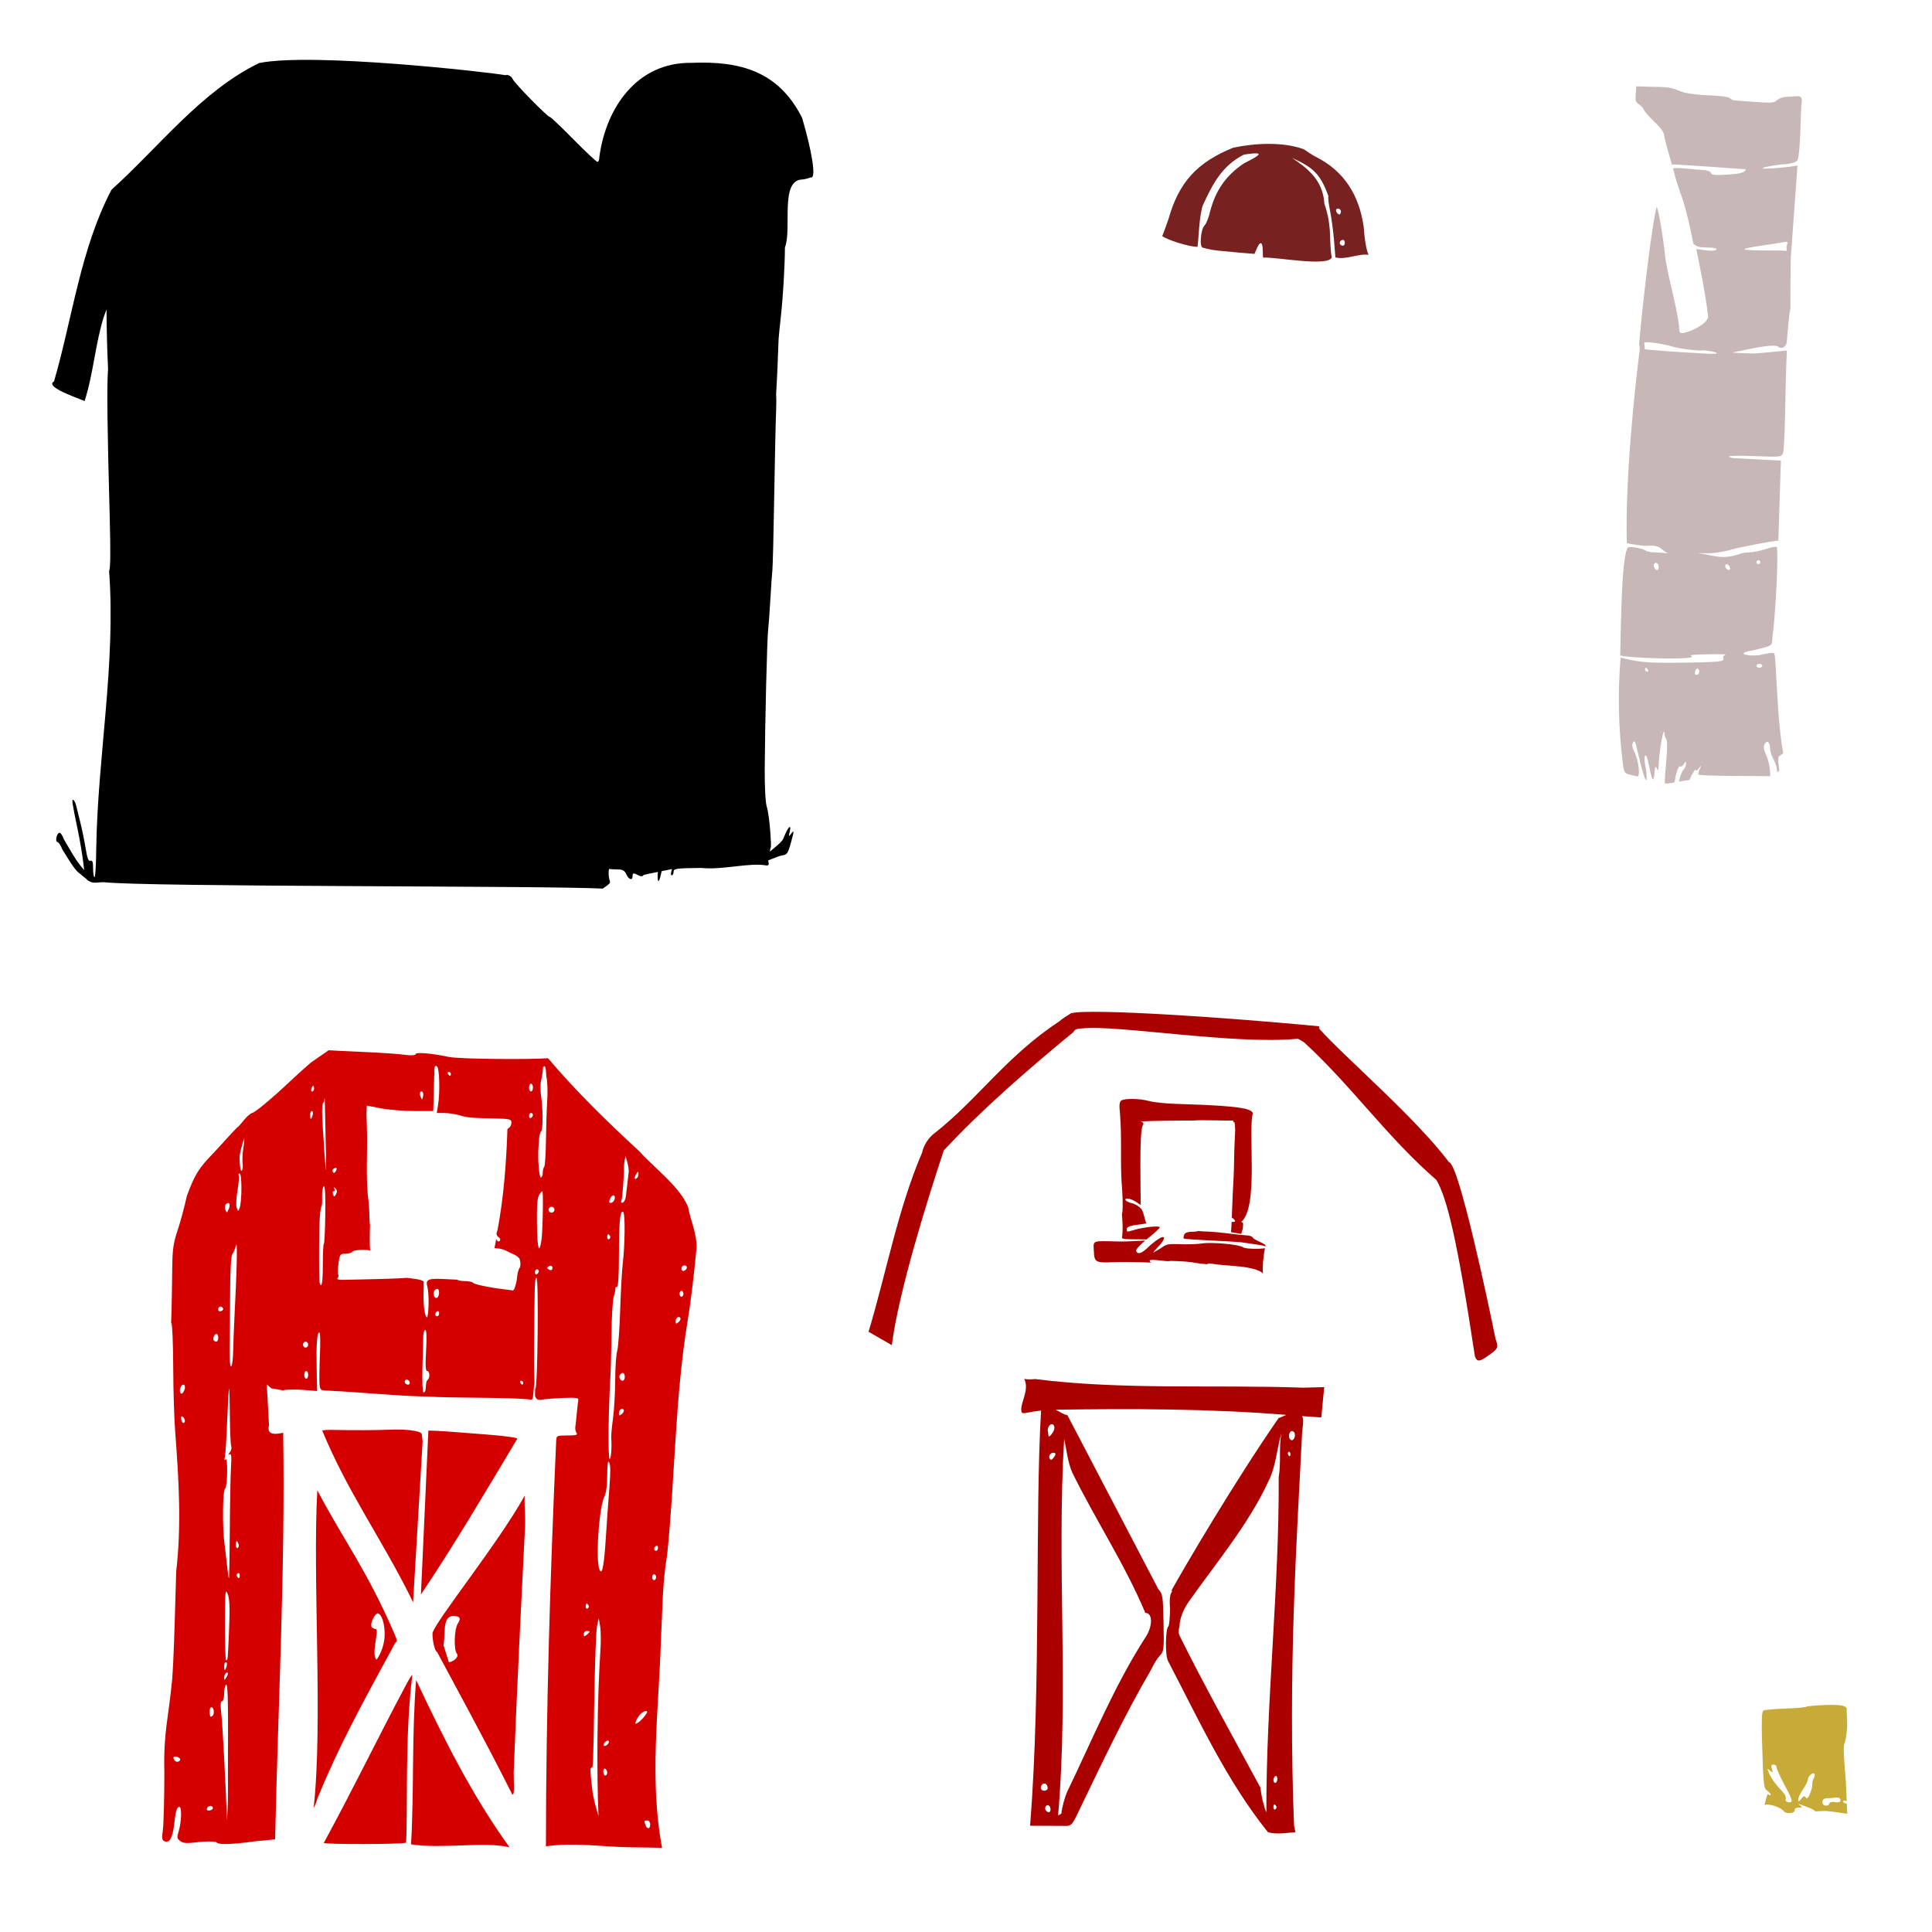 <?xml version="1.0" encoding="UTF-8" standalone="no"?>
<!-- Created with Inkscape (http://www.inkscape.org/) -->

<svg
   xmlns:dc="http://purl.org/dc/elements/1.1/"
   xmlns:cc="http://creativecommons.org/ns#"
   xmlns:rdf="http://www.w3.org/1999/02/22-rdf-syntax-ns#"
   xmlns:svg="http://www.w3.org/2000/svg"
   xmlns="http://www.w3.org/2000/svg"
   xmlns:sodipodi="http://sodipodi.sourceforge.net/DTD/sodipodi-0.dtd"
   xmlns:inkscape="http://www.inkscape.org/namespaces/inkscape"
   width="1080"
   height="1080"
   id="svg2"
   sodipodi:version="0.32"
   inkscape:version="0.47 r22583"
   sodipodi:docname="OldBarnSilo.svg"
   inkscape:output_extension="org.inkscape.output.svg.inkscape"
   version="1.1">
  <defs
     id="defs4">
    <inkscape:perspective
       sodipodi:type="inkscape:persp3d"
       inkscape:vp_x="0 : 526.18109 : 1"
       inkscape:vp_y="0 : 1000 : 0"
       inkscape:vp_z="744.09448 : 526.18109 : 1"
       inkscape:persp3d-origin="372.04724 : 350.78739 : 1"
       id="perspective10" />
    <inkscape:perspective
       id="perspective2390"
       inkscape:persp3d-origin="372.04724 : 350.78739 : 1"
       inkscape:vp_z="744.09448 : 526.18109 : 1"
       inkscape:vp_y="0 : 1000 : 0"
       inkscape:vp_x="0 : 526.18109 : 1"
       sodipodi:type="inkscape:persp3d" />
    <inkscape:perspective
       id="perspective2403"
       inkscape:persp3d-origin="372.04724 : 350.78739 : 1"
       inkscape:vp_z="744.09448 : 526.18109 : 1"
       inkscape:vp_y="0 : 1000 : 0"
       inkscape:vp_x="0 : 526.18109 : 1"
       sodipodi:type="inkscape:persp3d" />
    <inkscape:perspective
       id="perspective2416"
       inkscape:persp3d-origin="372.04724 : 350.78739 : 1"
       inkscape:vp_z="744.09448 : 526.18109 : 1"
       inkscape:vp_y="0 : 1000 : 0"
       inkscape:vp_x="0 : 526.18109 : 1"
       sodipodi:type="inkscape:persp3d" />
    <inkscape:perspective
       id="perspective2429"
       inkscape:persp3d-origin="372.04724 : 350.78739 : 1"
       inkscape:vp_z="744.09448 : 526.18109 : 1"
       inkscape:vp_y="0 : 1000 : 0"
       inkscape:vp_x="0 : 526.18109 : 1"
       sodipodi:type="inkscape:persp3d" />
    <inkscape:perspective
       id="perspective2563"
       inkscape:persp3d-origin="372.04724 : 350.78739 : 1"
       inkscape:vp_z="744.09448 : 526.18109 : 1"
       inkscape:vp_y="0 : 1000 : 0"
       inkscape:vp_x="0 : 526.18109 : 1"
       sodipodi:type="inkscape:persp3d" />
    <inkscape:perspective
       id="perspective2599"
       inkscape:persp3d-origin="372.04724 : 350.78739 : 1"
       inkscape:vp_z="744.09448 : 526.18109 : 1"
       inkscape:vp_y="0 : 1000 : 0"
       inkscape:vp_x="0 : 526.18109 : 1"
       sodipodi:type="inkscape:persp3d" />
  </defs>
  <sodipodi:namedview
     id="base"
     pagecolor="#ffffff"
     bordercolor="#666666"
     borderopacity="1.0"
     gridtolerance="10000"
     guidetolerance="10"
     objecttolerance="10"
     inkscape:pageopacity="0.0"
     inkscape:pageshadow="2"
     inkscape:zoom="0.37344558"
     inkscape:cx="1416.6696"
     inkscape:cy="556.33177"
     inkscape:document-units="px"
     inkscape:current-layer="layer1"
     showgrid="false"
     inkscape:window-width="1280"
     inkscape:window-height="1002"
     inkscape:window-x="1276"
     inkscape:window-y="92"
     inkscape:window-maximized="0" />
  <g
     inkscape:label="Layer 1"
     inkscape:groupmode="layer"
     id="layer1"
     transform="translate(0,27.638)">
    <path
       style="fill:#000000"
       d="M 144.96,7.574 C 112.652,23.122 88.804,54.591 62.322,78.44 44.943,111.53 40.464,150.347 30.194,185.576 c -6.239,3.396 18.538,10.976 17.068,11.077 4.951,-15.34 5.951,-31.879 10.751,-47.157 l 1.524,-4.151 c 0.075,11.099 0.331,22.198 0.872,33.284 -0.75,9.449 -0.414,33.693 0.925,82.827 0.525,19.252 0.41,29.146 -0.347,30.058 3.814,52.032 -6.352,103.455 -7.178,154.724 -0.072,9.08 -0.496,16.5 -0.946,16.5 -0.451,2.9e-4 -0.819,-2.19 -0.82,-4.876 0,-3.654 -0.376,-4.744 -1.482,-4.319 -1.09,0.418 -1.79,-1.383 -2.669,-6.863 -0.656,-4.086 -1.995,-10.618 -2.974,-14.524 -0.98,-3.906 -2.046,-8.224 -2.375,-9.585 -0.328,-1.362 -1.025,-2.737 -1.545,-3.058 -1.038,-0.642 -0.711,1.576 2.512,17.005 1.193,5.709 2.558,13.828 3.037,18.035 0.187,1.639 0.34,3.009 0.494,4.193 -0.106,-0.12 -0.185,-0.213 -0.294,-0.336 -4.629,-5.249 -7.421,-10.88 -11.088,-16.952 -0.673,-2.04 -1.726,-3.567 -2.428,-3.563 -0.047,0 -0.093,0.007 -0.137,0.021 -1.55,0.51 -2.374,5.16 -0.914,5.16 0.577,0 1.834,1.968 2.796,4.372 2.219,3.3 6.599,11.277 9.238,12.895 1.347,1.188 2.826,2.409 4.162,3.437 0.405,0.583 0.938,0.965 1.661,1.219 2.106,1.413 4.511,0.503 7.861,0.515 24.753,2.743 246.648,1.882 279.053,3.584 5.918,-4.13 3.735,-2.602 3.342,-7.168 -0.194,-2.253 0.014,-3.976 0.462,-3.826 0.449,0.15 2.461,0.273 4.467,0.273 2.832,0 3.932,0.613 4.898,2.733 1.371,3.008 3.479,3.671 3.479,1.093 0,-1.929 0.526,-2.02 3.279,-0.547 1.376,0.736 2.27,0.727 2.733,-0.021 0.176,-0.285 4.043,-1.054 8.134,-1.86 -0.122,1.387 -0.159,2.702 -0.063,3.783 0.246,2.776 1.044,1.216 2.207,-4.214 2.209,-0.435 4.315,-0.855 5.759,-1.188 -0.702,2.086 -0.759,3.5 -0.147,3.5 0.57,0 1.04,-0.893 1.04,-1.976 0,-1.795 1.363,-1.98 15.565,-2.144 11.917,1.306 26.834,-3.191 36.574,-1.345 1.776,-0.082 0.732,-1.74 0.809,-2.89 3.3,-1.309 6.587,-2.631 7.714,-2.764 2.759,-0.325 3.255,-1.063 5.024,-7.462 1.694,-6.127 1.732,-6.804 0.242,-4.919 -1.663,2.105 -1.702,2.078 -1.009,-0.904 0.434,-1.866 0.377,-2.674 0.01,-2.617 -0.611,0.095 -2.083,2.581 -3.584,6.548 -0.541,1.431 -3.942,4.346 -7.525,7.199 0.122,-0.659 0.236,-1.324 0.336,-1.965 7e-5,0 0.01,0 0.01,0 0.224,-0.035 0.301,-0.719 0.263,-2.291 0.04,-0.671 0.033,-1.265 -0.063,-1.692 0,0 0,-0.007 0,-0.01 -0.063,-1.267 -0.161,-2.808 -0.294,-4.813 -0.38,-5.709 -1.258,-12.095 -1.955,-14.199 -0.77,-2.324 -1.229,-10.683 -1.167,-21.303 0.153,-25.857 1.297,-72.556 1.902,-77.572 0.29,-2.404 0.852,-10.031 1.24,-16.942 0.389,-6.911 0.893,-14.281 1.125,-16.385 0.231,-2.103 0.697,-20.546 1.03,-40.977 0.333,-20.431 0.812,-42.185 1.072,-48.345 0.161,-3.809 0.14,-7.183 -0.01,-9.206 0.53,-8.48 1.099,-21.534 1.387,-30.667 0.043,-1.354 0.672,-7.134 1.293,-12.843 1.206,-11.085 2.214,-28.23 2.26,-38.508 4.032,-10.383 -2.984,-37.478 9.585,-37.961 1.039,-0.007 3.653,-0.659 4.813,-1.198 0.103,0.045 0.211,0.074 0.315,0.074 2.849,0 0.255,-15.019 -5.108,-33.305 C 435.3,12.261 413.898,6.309 386.368,7.501 356.343,7.131 338.72,32.238 335.017,60.301 c 0,1.41 -0.462,2.554 -1.03,2.554 -0.568,0 -6.597,-5.642 -13.389,-12.549 -6.793,-6.907 -12.755,-12.566 -13.253,-12.57 -1.291,-0.01 -19.911,-19.019 -20.736,-21.167 -0.679,-1.771 -3.374,-2.81 -3.873,-2.14 C 273.524,12.705 174.954,1.59 144.96,7.574 z"
       id="path3642"
       sodipodi:nodetypes="ccccccccccscssccscscccsssccccccssssssscsccsscccsssssscsscsssscssscscsscccscccsssscc" />
    <path
       style="fill:#782121"
       d="m 689.419,54.906 c -20.425,8.253 -30.479,19.477 -36.28,40.073 -1.489,4.206 -3.04,8.433 -3.447,9.396 2.835,2.033 14.598,5.944 19.727,5.97 0.081,-0.04 0.486,-4.701 0.893,-10.363 0.408,-5.662 1.396,-11.567 2.196,-13.116 5.275,-11.358 10.444,-21.759 22.775,-28.05 14.734,-2.335 6.789,1.336 -0.063,4.961 -9.954,6.715 -15.673,15.045 -18.697,26.558 -0.77,3.455 -2.195,7.082 -3.174,8.061 -2.209,2.209 -2.978,12.422 -0.935,12.422 6.563,1.966 13.071,1.904 19.947,2.733 l 8.881,0.725 1.461,-3.29 c 1.806,-4.081 3.174,-3.421 3.174,1.534 0,2.068 0.123,3.806 0.273,3.857 6.416,-0.566 37.231,5.484 38.35,-0.357 -0.372,-0.602 -0.805,-5.582 -0.956,-11.067 -0.203,-7.375 -1.033,-12.254 -3.205,-18.718 -0.806,-13.324 -9.457,-19.787 -18.104,-25.632 11.709,5.388 15.709,8.644 20.353,21.365 -0.281,0.731 0.138,4.448 0.925,8.261 0.787,3.813 1.779,11.232 2.207,16.49 l 0.778,9.564 c 6.289,1.416 12.737,-2.299 18.539,-1.482 -1.151,-2.404 -2.153,-7.74 -2.722,-15.586 -2.47,-17.576 -10.834,-31.292 -26.936,-39.285 -2.103,-0.999 -5.849,-3.779 -6.77,-4.23 -11.687,-4.162 -27.02,-3.339 -39.189,-0.794 z m 58.56,34.062 c 0.882,0 1.597,0.738 1.597,1.64 0,0.901 -0.43,1.64 -0.967,1.64 -0.537,0 -1.262,-0.738 -1.608,-1.64 -0.383,-0.998 0,-1.64 0.978,-1.64 z m 2.764,17.478 c 0.566,0 1.019,0.738 1.019,1.64 0,1.69 -1.281,2.176 -2.512,0.946 -0.873,-0.873 0.115,-2.585 1.492,-2.585 z"
       id="path3721"
       sodipodi:nodetypes="ccccsccccsccccsccscccsccccccccsssccssc" />
    <path
       style="fill:#c8b7b7"
       d="m 914.67,20.639 -0.326,5.024 c -0.296,4.544 0.369,3.478 3.871,6.781 2.342,5.34 10.312,10.125 11.831,14.617 1.118,5.917 2.944,11.574 4.582,17.352 0.314,-0.035 0.655,-0.064 1.051,-0.074 0.294,-0.007 0.605,-0.006 0.946,0 0.389,0.007 0.809,0.029 1.261,0.052 4.948,0.255 36.88,2.469 37.908,2.585 0.27,0.031 0.024,0.513 -0.547,1.072 -0.571,0.559 -1.941,1.357 -7.725,1.776 -8.463,0.613 -10.61,0.476 -11.014,-0.736 -0.278,-0.835 -2.165,-1.585 -4.235,-1.682 -2.053,-0.096 -6.807,-0.481 -10.562,-0.862 -3.595,-0.364 -5.706,-0.358 -6.484,0.042 1.106,4.032 2.037,7.593 2.239,8.092 1.064,3.305 2.352,6.996 2.848,8.198 2.743,8.418 4.716,17.767 6.274,25.644 2.003,2.247 4.938,2.141 7.725,2.218 3.702,-1e-5 5.578,0.403 5.139,1.114 -0.418,0.677 -2.772,0.852 -5.949,0.431 l -5.255,-0.704 c 2.561,12.588 5.102,25.003 6.621,37.803 -0.614,4.223 -9.485,8.153 -13.211,9.007 -2.845,0.448 -2.991,0.258 -3.1,-4.193 -1.695,-12.378 -5.496,-24.505 -7.536,-36.9 -1.286,-12.316 -3.628,-26.398 -4.912,-29.451 -3.029,11.286 -8.46,59.925 -9.802,76.429 0,0.487 0.155,1.704 0.399,3.027 l -0.032,0 c -2.89,22.645 -8.267,73.088 -7.273,108.628 1.568,0.625 7.733,1.313 9.417,1.534 1.684,0.221 7.077,-0.951 9.837,1.64 1.114,1.046 2.389,1.884 3.783,2.564 -2.304,-0.238 -4.608,-0.417 -6.905,-0.483 -2.434,-6.7e-4 -4.894,-0.449 -5.465,-0.988 -0.571,-0.539 -3.121,-1.319 -5.675,-1.734 -3.503,-0.569 -4.676,-0.399 -4.761,0.704 -3.208,6.905 -3.435,40.237 -3.92,59.527 1.042,1.042 24.833,2.176 34.629,1.65 5.059,-0.272 6.475,-0.646 4.919,-1.293 -1.332,-0.553 3.247,-0.931 11.739,-0.977 11.496,-0.064 6.295,0.202 6.295,1.513 0,2.321 3.084,2.831 -20.567,3.184 -19.562,0.293 -24.835,-0.024 -33.526,-2.007 l -3.279,-0.746 c -1.621,19.963 -1.236,39.109 1.251,58.907 0.617,5.068 1.03,5.823 3.542,6.369 1.569,0.341 3.546,0.839 4.383,1.103 2.02,0.639 0.972,-8.95 -1.503,-13.736 -1.171,-2.264 -1.413,-3.95 -0.736,-5.16 0.791,-1.413 1.238,-0.768 2.112,3.027 3.117,13.529 5.174,20.011 5.486,17.33 0.18,-1.538 -0.131,-4.815 -0.683,-7.273 -0.552,-2.458 -0.62,-5.074 -0.158,-5.822 0.506,-0.817 1.341,1.209 2.102,5.076 1.811,9.204 2.64,10.474 3.132,4.803 0.333,-3.84 0.622,-4.439 1.324,-2.733 0.702,1.704 0.934,1.222 1.051,-2.186 0.266,-7.714 2.932,-22.352 3.174,-17.425 0.061,1.232 0.549,2.708 1.083,3.279 0.555,0.593 0.584,5.245 0.074,10.867 -0.491,5.408 -0.924,11.464 -0.967,13.452 -0.016,0.775 2.521,0.41 5.528,-0.147 0.635,-4.718 2.102,-9.567 3.111,-8.944 0.535,0.332 1.482,-0.27 2.102,-1.335 0.507,-0.873 0.797,-1.31 0.956,-1.324 0.159,-0.014 0.195,0.402 0.21,1.23 0.018,1.009 -0.656,2.516 -1.492,3.353 -0.743,0.743 -1.815,3.565 -2.543,6.579 2.264,-0.434 4.495,-0.844 5.906,-0.872 1.411,-3.443 3.626,-6.924 3.626,-5.465 0,0.549 0.758,0.042 1.692,-1.125 0.709,-0.885 1.11,-1.388 1.24,-1.461 0.018,-0.01 0.035,-0.007 0.042,0 0.06,0.057 -0.228,0.676 -0.82,1.892 -0.683,1.404 -0.979,2.815 -0.662,3.132 0.317,0.317 9.201,0.643 19.748,0.725 7.607,0.059 16.107,0.026 20.294,0.147 -0.015,-0.583 -0.021,-1.263 -0.021,-2.07 0,-2.638 -0.944,-6.895 -2.091,-9.459 -1.626,-3.633 -1.81,-5.097 -0.851,-6.632 0.44,-0.705 0.884,-1.045 1.293,-1.072 0.899,-0.058 1.612,1.41 1.64,3.931 0.013,1.202 0.714,3.506 1.555,5.118 1.652,3.167 2.446,5.912 2.365,8.008 0.412,-0.32 0.783,-0.61 1.23,-0.956 -0.064,-0.417 -0.129,-0.856 -0.189,-1.335 -0.522,-4.18 -0.485,-6.477 -0.095,-6.537 0.166,-0.026 1.362,-1.199 2.522,-1.797 -1.394,-6.448 -2.771,-20.198 -3.636,-36.91 -0.882,-17.048 -1.014,-18.397 -1.745,-19.128 -0.326,-0.326 -3.735,0.145 -7.577,1.051 -4.703,0.903 -13.69,-0.286 -6.716,-2.049 2.254,-0.385 6.19,-1.282 8.744,-1.997 4.438,-1.242 4.648,-1.496 4.792,-5.707 0.967,-5.319 3.466,-38.047 2.606,-50.636 -2.1,-0.261 -4.407,0.643 -6.411,1.24 -3.2,1.009 -7.414,1.829 -9.354,1.829 -1.94,10e-6 -4.348,0.444 -5.36,0.977 -10.251,3.241 -13.165,0.739 -23.353,-0.62 8.668,0.291 10.044,0.102 18.024,-1.629 1.73,-0.926 24.161,-5.276 27.199,-5.276 l 1.419,-44.803 -11.477,-0.589 c -6.31,-0.322 -12.819,-0.65 -14.472,-0.736 -1.653,-0.086 -3.006,-0.526 -3.006,-0.967 0,-0.441 6.551,-0.525 14.566,-0.189 13.573,0.569 14.643,0.465 15.491,-1.461 0.501,-1.138 1.05,-10.425 1.219,-20.641 0.169,-10.216 0.466,-22.69 0.662,-27.725 l 0.357,-9.154 -7.683,0.704 c -4.225,0.388 -8.421,0.777 -9.322,0.862 -0.901,0.084 -4.335,0.015 -7.641,-0.147 l -6.012,-0.294 7.651,-1.587 c 11.572,-2.412 16.84,-2.88 18.36,-1.618 1.754,1.456 4.319,-0.075 4.582,-2.733 0.11,-1.107 0.585,-6.313 1.051,-11.571 0.262,-2.961 0.63,-5.581 0.988,-7.336 -0.039,-5.879 0.019,-15.304 0.21,-29.301 0.031,0.007 0.063,0.015 0.095,0.021 l 3.657,-50.457 -2.995,0.462 c -5.976,0.927 -17.017,1.652 -16.448,1.083 0.635,-0.635 2.151,-0.957 9.616,-2.039 3.192,-0.424 8.776,-0.292 9.984,-2.838 0.608,-1.502 1.276,-8.881 1.482,-16.395 0.206,-7.514 0.468,-14.157 0.589,-14.756 0.631,-3.134 -0.189,-4.523 -2.501,-4.267 -1.352,0.15 -4.017,0.307 -5.927,0.357 -1.91,0.05 -4.262,0.888 -5.234,1.86 -1.491,1.492 -3.334,1.648 -11.823,1.009 -5.531,-0.417 -10.793,-0.797 -11.687,-0.851 -0.894,-0.054 -2.177,-0.653 -2.848,-1.324 -0.671,-0.671 -5.596,-1.345 -10.941,-1.503 -5.345,-0.158 -12.668,-0.9 -16.153,-2.07 -6.44,-2.912 -9.302,-2.543 -15.964,-2.722 l -9.28,-0.273 z m 83.731,86.884 c 0.946,-0.023 1.002,0.395 0.589,1.471 -0.211,0.55 -0.461,2.17 -0.168,3.647 -1.828,-0.268 -5.021,-0.291 -10.457,-0.263 -6.642,0.035 -12.547,-0.23 -13.127,-0.589 -0.579,-0.358 3.257,-1.254 8.523,-1.986 5.267,-0.733 11.008,-1.63 12.759,-1.997 0.839,-0.176 1.451,-0.273 1.881,-0.284 z m -77.908,56.143 c 0.817,-0.018 2.04,0.084 3.794,0.284 3.124,0.356 8.136,1.373 11.14,2.27 3.005,0.897 9.76,1.853 15.018,2.112 3.2,-0.699 15.824,2.188 4.919,1.787 -2.554,-0.165 -9.063,-0.536 -14.472,-0.83 -5.408,-0.294 -13.07,-0.863 -17.026,-1.261 l -4.467,-0.452 c 0.027,-1.223 -0.046,-2.33 -0.189,-2.701 -0.312,-0.814 -0.079,-1.179 1.282,-1.209 z m 62.459,121.881 c 0.601,-10e-6 1.093,0.492 1.093,1.093 0,0.601 -0.492,1.093 -1.093,1.093 -0.601,0 -1.093,-0.492 -1.093,-1.093 0,-0.601 0.492,-1.093 1.093,-1.093 z m -57.288,1.44 c 0.281,1.2e-4 0.581,0.118 0.872,0.41 1.041,1.041 0.848,3.615 -0.273,3.615 -0.536,1e-5 -1.259,-0.726 -1.597,-1.608 -0.492,-1.284 0.155,-2.418 0.998,-2.417 z m 39.695,0.746 c 0.537,0 1.252,0.738 1.597,1.64 0.639,1.665 -0.522,2.241 -1.85,0.914 -1.044,-1.044 -0.893,-2.554 0.252,-2.554 z m 18.14,55.722 c 0.901,0 1.64,0.492 1.64,1.093 0,0.601 -0.738,1.093 -1.64,1.093 -0.901,0 -1.64,-0.492 -1.64,-1.093 0,-0.601 0.738,-1.093 1.64,-1.093 z m -63.437,2.186 c 0.265,0 0.795,0.492 1.167,1.093 0.371,0.601 0.153,1.093 -0.483,1.093 -0.636,0 -1.156,-0.492 -1.156,-1.093 0,-0.601 0.208,-1.093 0.473,-1.093 z m 28.734,0.357 c 0.262,-0.019 0.513,0.219 0.82,0.715 0.443,0.717 0.317,1.795 -0.284,2.396 -0.611,0.611 -1.358,0.667 -1.692,0.126 -0.329,-0.532 -0.202,-1.61 0.284,-2.396 0.336,-0.543 0.61,-0.821 0.872,-0.841 z"
       id="path3715"
       sodipodi:nodetypes="cccccssssssssscccccscccccccccccssccssccssssscccssssscssccccsscsccssssccssssssscssssssccssccsccscccsccccccssssscccscccssscccccsccsssssssssccccscssssccssccsccsccsssccsssccssccsssccsssccssssc" />
    <path
       style="fill:#c8ab37"
       d="m 1023.365,925.415 c -0.716,0.007 -1.454,0.024 -2.197,0.042 -5.696,0.17 -10.845,0.617 -11.445,0.988 -0.6,0.371 -5.959,0.832 -11.918,1.03 -5.958,0.198 -11.392,0.713 -12.076,1.135 -0.874,0.54 -1.099,5.536 -0.757,16.837 0.765,25.271 0.896,26.472 3.006,28.019 1.052,0.771 1.913,1.77 1.913,2.228 0,0.458 -0.655,0.303 -1.45,-0.357 -0.658,-0.546 -1.45,3.816 -2.039,5.97 0.185,-0.033 0.428,-0.068 0.557,-0.095 2.609,-0.534 8.628,1.578 10.089,3.542 1.369,1.84 6.616,1.345 6.222,-0.589 -0.15,-0.738 0.831,-1.357 2.186,-1.366 2.036,-0.014 2.177,-0.207 0.82,-1.167 -0.693,-0.49 -1.049,-0.782 -0.893,-0.82 0.022,-0.005 0.051,-0.005 0.095,0 0.45,0.052 2.074,0.656 5.444,1.955 2.252,0.868 3.542,1.611 3.857,2.175 1.808,-0.167 5.104,-0.237 6.033,-0.231 3.931,0.361 7.872,0.981 11.802,1.576 -0.089,-0.909 -0.167,-3.017 -0.263,-5.696 -1.171,-0.135 -2.039,-0.584 -2.039,-1.114 0,-0.636 0.449,-0.876 0.998,-0.536 0.344,0.212 0.71,0.227 0.988,0.074 -0.113,-3.208 -0.258,-7.013 -0.452,-10.835 -0.181,-3.557 -2.039,-20.416 -0.662,-21.303 2.455,-9.68 0.897,-15.123 1.156,-18.917 0.154,-2.246 -3.963,-2.59 -8.975,-2.543 z m -31.907,33.368 c 0.943,0 1.703,0.72 1.703,1.597 0,0.877 2.001,5.32 4.446,9.879 4.656,8.685 4.952,10.149 1.902,9.522 -1.039,-0.214 -1.602,-1.027 -1.282,-1.86 0.314,-0.817 -0.331,-2.428 -1.429,-3.573 -3.95,-4.12 -6.386,-7.429 -7.788,-10.562 -1.322,-2.955 -1.29,-3.078 0.431,-1.65 1.674,1.389 1.783,1.304 1.083,-0.904 -0.58,-1.827 -0.342,-2.449 0.935,-2.449 z m 22.323,4.855 c 0.189,0.01 0.351,0.078 0.483,0.21 0.374,0.374 0.184,1.603 -0.42,2.733 -0.605,1.13 -0.964,2.671 -0.799,3.416 0.165,0.744 -0.377,2.978 -1.209,4.971 -1.077,2.581 -1.776,3.218 -2.407,2.197 -0.69,-1.115 -1.253,-0.948 -2.533,0.746 -1.348,1.784 -1.653,1.861 -1.682,0.42 -0.019,-0.968 1.199,-3.577 2.701,-5.791 1.502,-2.214 2.732,-4.674 2.732,-5.476 0,-1.445 1.766,-3.282 2.932,-3.416 0.067,-0.008 0.137,-0.014 0.2,-0.011 z m 12.78,13.526 c 1.483,-0.062 2.291,0.5 2.291,1.618 0,0.941 -1.043,1.267 -3.09,0.967 -1.817,-0.267 -3.1,0.042 -3.1,0.757 0,0.669 -0.871,1.219 -1.944,1.219 -1.171,0 -1.955,-0.812 -1.955,-2.028 0,-1.425 0.833,-2.046 2.806,-2.102 1.542,-0.044 3.275,-0.169 3.857,-0.284 0.412,-0.081 0.793,-0.133 1.135,-0.147 z"
       id="path3891" />
    <path
       style="fill:#aa0000"
       d="m 598.651,538.802 c -2.032,1.339 -5.16,3.217 -6.253,4.309 -30.057,19.825 -45.498,43.447 -69.932,62.68 -3.196,2.202 -6.349,7.102 -6.978,10.825 -13.683,31.927 -19.915,66.812 -29.963,100.21 l 13.011,7.483 c 3.848,-30.075 20.065,-81.811 29.028,-108.807 21.416,-23.112 47.785,-45.896 72.611,-66.316 0.493,-1.267 1.928,-1.894 4.309,-1.881 18.647,-2.358 85.567,9.226 120.84,5.728 0.435,0.025 1.483,0.657 3.594,1.934 26.549,24.287 46.247,52.873 74.083,77.047 5.893,10.32 11.523,32.696 21.482,98.549 1.149,3.082 2.488,3.095 6.831,0.042 6.351,-4.464 6.447,-4.678 4.698,-9.848 -4.257,-21.03 -20.509,-97.59 -25.948,-98.665 -19.307,-25.526 -57.87,-58.262 -72.496,-74.535 -0.183,-0.605 -0.227,-1.1 -0.179,-1.492 -49.104,-4.751 -128.568,-10.199 -138.738,-7.262 z m 33.747,47.872 c -2.54,0.023 -4.675,0.319 -5.581,0.893 -1.064,0.674 -1.249,2.591 -0.725,7.357 1.178,14.09 -0.105,28.68 1.23,42.774 0.413,7.663 0.349,12.427 -0.168,13.253 0.19,2.257 0.339,4.812 0.389,6.138 0.081,2.13 -0.112,5.9 -0.347,7.409 0.533,0.255 1.382,0.467 2.344,0.546 1.139,0.094 7.598,0.068 11.403,0.168 0.115,-0.093 0.219,-0.19 0.336,-0.284 3.653,-2.912 6.825,-5.78 7.042,-6.379 0.434,-1.199 -8.293,-0.378 -14.304,1.345 -4.432,1.271 -4.12,1.306 -4.12,-0.557 0,-1.053 1.716,-1.79 5.192,-2.239 1.991,-0.257 4.129,-0.558 5.633,-0.799 0,-0.003 0,-0.008 0,-0.011 -0.681,-2.093 -1.665,-6.876 -2.627,-8.019 -1.202,-1.427 -3.536,-2.895 -5.181,-3.258 -1.646,-0.363 -3.273,-1.106 -3.615,-1.661 -1.028,-1.662 2.659,-1.147 5.612,0.788 l 2.754,1.808 -0.116,-9.721 c -0.252,-21.288 0.119,-32.488 1.125,-34.367 0.811,-1.515 0.605,-2.086 -0.862,-2.47 -1.049,-0.274 9.853,-0.561 24.225,-0.631 1.797,-0.009 3.546,-0.011 5.234,-0.011 3.516,-0.494 18.901,0.226 21.871,-0.032 0.157,0.017 0.855,1.982 0.851,1.125 -0.007,-1.513 0.468,1.584 0.483,4.372 0.008,1.468 -0.566,9.004 -0.61,16.816 -0.044,7.812 -0.696,16.502 -0.799,19.369 -0.194,5.419 -0.349,9.509 -0.483,12.706 0.334,0.074 0.757,0.353 1.177,0.809 1.161,1.262 0.952,1.527 -1.272,1.534 -0.143,3.123 -0.264,4.894 -0.357,5.686 2.415,0.365 3.427,0.718 5.822,0.988 -0.195,-0.541 1.035,-2.151 0.935,-5.581 -0.023,-0.783 -0.592,-1.022 -1.072,-1.072 9.976,-8.265 3.642,-50.819 6.548,-60.872 -0.616,-1.319 -2.322,-1.904 -4.151,-2.407 -5.611,-1.288 -17.206,-2.119 -38.455,-2.743 -6.009,-0.176 -12.888,-0.878 -15.292,-1.566 -2.866,-0.821 -6.803,-1.238 -10.068,-1.209 z m 37.362,73.82 c -0.539,0.27 -1.631,0.42 -3.289,0.42 -2.47,0 -4.095,0.602 -4.509,1.682 -0.356,0.927 -0.459,1.874 -0.231,2.102 0.229,0.228 7.046,0.724 15.155,1.104 8.109,0.38 15.729,0.831 16.931,0.998 5.309,0.738 11.357,1.539 13.652,2.228 0.529,-1.517 -6.119,-3.146 -7.094,-4.834 -0.371,-0.601 -1.752,-1.149 -3.069,-1.219 -7.266,-0.477 -14.505,-1.794 -21.797,-2.133 -1.942,-0.032 -4.372,-0.145 -5.749,-0.347 z m -19.632,3.395 c -0.498,-0.011 -1.324,0.309 -2.48,1.03 -1.652,1.03 -4.414,3.252 -6.138,4.94 -3.351,3.282 -5.691,3.914 -6.421,1.724 -0.222,-0.667 2.003,-3.144 5.097,-5.749 -4.477,0.31 -11.965,0.605 -15.208,0.525 -14.814,-0.362 -13.797,-0.76 -13.515,5.412 0.287,6.296 0.956,6.647 11.624,6.127 2.737,-0.133 14.428,-0.013 20.767,0.263 -0.388,-0.105 -0.677,-0.206 -0.82,-0.294 -2.536,-2.786 9.019,0.144 11.172,-0.641 5.559,0.041 11.825,0.558 13.936,1.061 0.931,0.222 3.621,0.505 6.663,0.788 0.186,-0.237 0.59,-0.379 1.156,-0.41 0.476,-0.026 1.062,0.023 1.734,0.158 1.653,0.33 7.435,0.909 12.843,1.293 7.918,0.562 14.035,2.259 15.502,4.183 -0.463,-3.052 0.195,-10.355 1.125,-14.188 -3.13,0.579 -11.125,0.432 -12.296,-0.515 -1.909,-1.543 -17.194,-2.992 -22.711,-2.154 -2.865,0.435 -8.88,0.62 -13.368,0.41 -8.016,-0.376 -7.265,0.875 -11.393,3.163 -1.124,0.623 -2.063,1.167 -2.869,1.671 0.791,-1.075 1.804,-2.259 3.016,-3.51 2.987,-3.083 3.858,-5.259 2.585,-5.286 z m -77.53,79.243 c 2.695,6.017 -1.425,12.046 -1.703,16.679 0,2.556 0.342,2.822 3.006,2.312 2.916,-0.558 5.265,-0.957 8.082,-1.24 -3.524,57.92 0.051,154.116 -6.148,232.075 l 19.968,0.095 c 2.934,0 3.617,-0.695 6.558,-6.821 13.124,-27.137 26.008,-54.729 41.177,-80.588 1.193,-2.698 3.309,-6.138 4.698,-7.641 2.435,-2.632 2.51,-3.309 2.197,-18.602 -0.304,-14.844 -0.487,-16.043 -2.848,-18.571 l -50.877,-97.351 c -2.029,-0.383 -4.265,-1.832 -6.516,-3.079 42.955,-0.661 86.028,-0.566 128.88,2.88 -1.891,0.822 -3.79,1.712 -4.256,1.713 -24.158,34.74 -53.649,84.93 -59.937,96.458 1.246,1.278 -1.637,-0.665 -0.83,9.974 -0.019,5.211 -0.448,9.751 -0.946,10.1 -1.491,1.042 -1.969,15.791 -0.189,19.285 17.554,33.656 32.867,67.12 55.859,95.733 4.738,1.455 10.359,0.344 15.365,0.032 -0.264,-1.255 -0.589,-2.959 -0.767,-3.783 -3.339,-86.384 1.401,-158.024 4.519,-219.505 0.381,-4.192 1.125,-7.405 -0.042,-9.333 0.831,0.061 1.845,0.139 2.564,0.189 l 8.198,0.578 1.64,-16.942 -11.75,0.305 c -49.687,-1.792 -100.464,1.424 -149.952,-4.834 -2.813,0.317 -4.669,0.224 -5.949,-0.116 z m 15.439,25.339 c 0.165,0.003 0.314,0.045 0.462,0.137 1.432,0.885 1.184,3.055 -0.631,5.455 -0.98,1.297 -1.671,1.592 -1.776,0.757 -0.094,-0.751 -0.266,-1.981 -0.378,-2.733 -0.244,-1.636 1.171,-3.634 2.323,-3.615 z m 134.188,3.889 c 0.901,0 1.64,0.957 1.64,2.123 0,2.28 -1.446,3.714 -2.585,2.575 -1.351,-1.351 -0.675,-4.698 0.946,-4.698 z m -5.927,1.23 c -1.502,8.046 -0.102,16.386 -1.492,24.425 0.316,62.434 -7.038,125.119 -6.905,187.545 -1.292,-3.093 -2.907,-9.211 -3.248,-13.789 -14.936,-27.689 -31.422,-57.106 -45.255,-85.023 -1.159,-2.542 0,-4.711 0,-5.675 0,-2.235 1.049,-7.664 5.255,-13.557 14.934,-21.168 33.212,-42.916 44.33,-66.947 4.284,-8.35 4.622,-17.582 7.315,-26.978 z m -121.429,3.132 c 1.359,5.904 1.906,12.732 4.519,18.77 13.015,26.51 29.413,51.243 40.851,78.476 4.269,-10e-6 4.231,7.592 -0.074,13.936 -17.144,26.593 -29.776,57.465 -43.489,85.833 -1.448,3.118 -2.97,8.74 -3.384,12.496 l -1.797,0.956 c 5.975,-69.918 -0.805,-140.602 3.374,-210.467 z m 125.875,7.136 c 1.117,0.712 0.533,4.026 -0.662,1.682 -0.345,-0.559 -0.206,-1.271 0.305,-1.587 0.128,-0.079 0.246,-0.107 0.357,-0.095 z m -131.991,0.578 c 0.219,-0.007 0.439,0.031 0.662,0.105 0.853,0.284 0.766,1.034 -0.284,2.47 -1.121,1.533 -1.722,1.72 -2.344,0.715 -0.854,-1.381 0.433,-3.246 1.965,-3.29 z m 124.508,180.662 c 0.444,0.013 0.767,0.666 0.767,1.671 0,1.237 -0.492,2.249 -1.093,2.249 -0.601,0 -1.093,-0.7 -1.093,-1.566 0,-0.865 0.492,-1.878 1.093,-2.249 0.113,-0.07 0.223,-0.108 0.326,-0.105 z m -129.416,4.246 c 0.486,0.018 0.964,0.285 1.314,0.851 0.493,0.799 0.654,1.843 0.357,2.323 -0.917,1.485 -3.689,0.957 -3.689,-0.704 0,-1.403 0.885,-2.36 1.808,-2.459 0.069,-0.007 0.141,-0.013 0.21,-0.01 z m 128.555,11.739 c 0.271,-0.012 0.631,0.314 1.04,0.977 0.346,0.559 0.127,1.325 -0.483,1.702 -0.612,0.378 -1.114,-0.083 -1.114,-1.019 0,-1.079 0.209,-1.645 0.557,-1.661 z m -126.663,0.368 c 0.176,0.008 0.353,0.066 0.536,0.179 1.327,0.82 1.319,3.783 -0.01,3.783 -0.565,0 -1.331,-0.492 -1.703,-1.093 -0.724,-1.171 0,-2.742 0.998,-2.859 0.058,-0.007 0.12,-0.013 0.179,-0.01 z"
       id="path3919"
       sodipodi:nodetypes="cccccccccccccsccccccscccscscssssscsssscccsssccsssscscccscccssccsssssccccccscscssscccscsssccsssccscccsccccccscccccccscccccccccccccscssccssccccccscccccccccccccsccsssccssssccssssccsssccssssc" />
    <path
       style="fill:#d40000"
       d="m 183.743,559.452 -9.827,6.789 c -2.404,1.994 -7.817,6.871 -12.023,10.835 -10.321,9.727 -19.649,17.457 -21.072,17.457 -3.05,1.573 -5.225,5.175 -7.577,7.641 -0.426,0 -3.036,2.78 -13.326,14.125 -8.858,9.099 -11.087,12.633 -15.481,24.677 -1.172,5.416 -3.709,14.896 -4.929,18.455 -2.444,7.13 -3.064,10.978 -3.195,19.779 -0.167,11.226 -0.3,24.427 -0.652,32.717 0.046,0.011 0.089,0.034 0.137,0.063 0.511,0.315 0.976,11.505 1.03,24.866 0.054,13.361 0.569,29.701 1.146,36.311 1.967,26.206 3.531,51.69 0.525,77.656 -1.21,42.206 -1.43,48.1 -2.218,59.905 -2.14,22.762 -4.947,29.592 -4.404,52.223 -0.013,14.602 -0.389,29.142 -0.83,32.307 -0.676,4.853 -0.509,5.859 1.04,6.453 2.718,1.043 4.413,-2.042 5.265,-9.574 0.849,-7.495 1.519,-9.742 2.922,-9.742 1.399,0 1.204,8.278 -0.315,13.347 -1.044,3.486 -1.007,4.48 0.179,5.213 3.063,3.807 11.245,-0.308 20.788,1.114 1.145,2.82 22.042,-0.555 23.489,-0.631 4.24,-0.189 6.306,-0.701 9.385,-0.851 1.621,-75.878 5.725,-151.408 4.488,-227.335 -10.443,2.533 -7.888,-3.416 -7.914,-4.172 -0.025,-0.756 -0.319,-6.205 -0.652,-12.107 l -0.599,-10.73 2.281,1.965 c 0.092,0.079 0.178,0.163 0.263,0.242 l 6.4,1.125 c 2.103,-0.476 7.284,-0.587 11.508,-0.242 l 7.683,0.631 -0.263,-13.526 c -0.241,-12.745 0.233,-19.119 1.408,-19.18 0.079,-0.004 0.157,0.022 0.242,0.074 0.402,0.247 0.479,6.023 0.179,12.843 -0.3,6.819 -0.388,14.001 -0.2,15.954 0.325,3.372 0.575,3.553 4.919,3.626 18.444,0.863 37.622,2.944 56.29,3.332 11.258,0.753 43.726,0.396 55.628,1.492 1.993,0.492 2.466,0.14 2.522,-1.871 l 0.788,-7.767 c -0.21,-4.056 -0.311,-11.037 -0.242,-19.559 0.275,-34.055 0.39,-38.76 1.24,-38.697 0.057,0.004 0.115,0.034 0.179,0.074 1.227,0.758 0.597,60.738 -0.652,61.986 -0.058,0.058 -0.116,-0.004 -0.168,-0.168 l -0.063,4.162 c 0.841,2.097 1.593,2.419 4.572,1.944 1.962,-0.313 7.253,-0.706 11.76,-0.872 6.482,-0.24 8.133,0.002 7.882,1.188 -0.175,0.824 -0.545,4.023 -0.82,7.105 -0.275,3.082 -0.654,6.586 -0.841,7.788 -0.186,1.202 0.124,2.801 0.683,3.552 0.783,1.051 -0.401,1.366 -5.129,1.366 -5.945,0 -6.15,0.098 -6.264,3.006 -3.364,75.397 -5.688,150.949 -5.738,226.652 15.288,-2.231 30.479,0.163 45.738,0.515 11.206,0.155 16.714,0.223 19.191,0.41 -7.189,-38.227 -1.898,-76.843 -0.673,-115.218 0.859,-16.178 0.743,-32.686 3.521,-48.723 4.435,-43.131 4.328,-87.057 11.329,-130.015 1.565,-9.037 3.646,-25.937 5.024,-40.746 0.522,-8.372 -3.19,-15.562 -4.656,-23.573 -4.418,-11.122 -18.436,-21.448 -27.451,-31.34 -17.667,-16.284 -35.261,-33.419 -50.867,-51.844 -10.133,0.767 -49.676,0.504 -55.386,-0.725 -9.343,-2.011 -18.581,-2.794 -18.581,-1.576 0,0.535 -1.845,0.802 -4.099,0.589 -12.381,-1.476 -24.785,-1.722 -37.204,-2.354 l -7.315,-0.41 z m 59.779,8.755 c 0.038,-0.007 0.084,-0.004 0.126,0 0.195,0.015 0.439,0.14 0.736,0.399 1.267,1.267 1.623,14.432 0.515,21.282 l -0.746,4.645 4.214,0 c 2.317,0.004 6.172,0.585 8.576,1.293 4.62,1.359 5.689,1.454 19.947,1.776 8.139,0.184 9.007,0.409 9.007,2.333 0,1.172 -0.679,2.525 -1.513,3.006 -0.239,0.138 -0.488,0.333 -0.725,0.557 -0.626,18.789 -2.025,37.831 -5.507,56.3 -0.916,2.409 -0.77,3.212 0.788,4.351 1.851,1.354 -0.415,3.635 -1.524,0.883 -0.119,-0.295 -0.624,4.075 -1.103,5.045 0.476,0.052 0.954,0.102 1.429,0.147 1.156,-0.066 3.253,0.415 5.024,1.188 3.119,1.881 7.388,2.659 7.935,5.539 0.415,1.655 0.277,3.587 -0.305,4.288 -0.581,0.701 -1.213,3.237 -1.408,5.633 -0.196,2.396 -1.569,7.145 -1.986,6.505 -0.009,-0.014 -0.013,-0.038 -0.021,-0.052 -0.034,0.331 -0.14,0.536 -0.263,0.462 -0.15,-0.09 -1.749,-0.322 -3.552,-0.525 -8.725,-0.985 -18.083,-2.881 -18.634,-3.773 -0.338,-0.547 -2.55,-0.998 -4.919,-0.998 -1.887,0 -3.499,-0.334 -4.078,-0.799 -2.574,-0.117 -4.934,-0.225 -8.607,-0.399 -8.129,-0.387 -9.089,0.704 -7.977,4.582 0.971,3.386 0.786,15.84 -0.252,16.879 -0.332,0.332 -0.943,-1.204 -1.356,-3.405 -0.412,-2.201 -0.68,-6.521 -0.589,-9.606 0.092,-3.085 0.125,-6.154 0.074,-6.821 -0.051,-0.667 -2.785,-1.489 -6.075,-1.829 -1.13,-0.117 -2.24,-0.263 -3.247,-0.42 -4.205,0.433 -19.424,0.789 -22.659,0.841 -3.791,0.061 -9.189,0.184 -11.992,0.273 -3.573,0.114 -4.803,-0.193 -4.109,-1.03 0.544,-0.656 0.693,-1.493 0.336,-1.85 -0.356,-0.357 -0.303,-3.137 0.116,-6.18 0.712,-5.175 0.958,-5.528 3.868,-5.528 1.711,0 3.423,-0.492 3.794,-1.093 0.445,-0.719 3.671,-1.108 6.411,-1.083 1.598,0.015 3.032,0.174 3.647,0.483 -0.344,-3.224 -0.268,-10.18 -0.063,-14.251 -0.206,-1.145 -0.334,-2.753 -0.336,-4.54 -0.007,-3.455 -0.411,-8.991 -0.904,-12.296 -1.032,-11.429 -0.254,-22.794 -0.441,-34.22 -0.093,-4.698 -0.216,-8.87 -0.273,-9.28 -0.058,-0.41 -0.05,-2.043 0.021,-3.626 l 0.126,-2.88 7.924,1.513 c 4.357,0.831 12.712,1.513 18.571,1.513 l 10.657,0 0.189,-6.831 c 0.108,-3.756 0.257,-9.538 0.326,-12.843 0.413,-0.484 -0.385,-5.353 0.809,-5.56 z m 60.736,0.158 c 0.027,-0.004 0.058,-0.004 0.084,0 0.914,0.121 0.977,5.085 1.083,5.927 0.589,2.132 0.807,7.925 0.494,12.874 -0.313,4.949 -0.644,15.226 -0.736,22.838 -0.092,7.612 -0.527,14.211 -0.977,14.661 -0.451,0.45 -0.82,1.971 -0.82,3.374 0,1.402 -0.492,2.543 -1.093,2.543 -0.912,0 -1.762,-10.579 -1.314,-16.385 0.069,-0.901 0.249,-3.27 0.399,-5.265 0.151,-1.995 0.66,-3.868 1.135,-4.162 1.073,-0.663 1.02,-13.442 -0.084,-20.126 -0.451,-2.731 -0.428,-6.397 0.042,-8.156 0.47,-1.759 0.959,-5.054 1.093,-7.325 0.273,-0.523 0.499,-0.766 0.694,-0.799 z m -53.379,3.226 c 0.637,0 1.156,0.482 1.156,1.083 0,0.601 -0.218,1.093 -0.483,1.093 -0.265,0 -0.785,-0.492 -1.156,-1.093 -0.372,-0.601 -0.153,-1.083 0.483,-1.083 z m 45.948,6.548 c 0.602,0 1.093,0.984 1.093,2.186 0,1.202 -0.492,2.186 -1.093,2.186 -0.601,0 -1.093,-0.984 -1.093,-2.186 0,-1.202 0.492,-2.186 1.093,-2.186 z m -121.702,1.093 c 0.236,1e-5 0.42,0.738 0.42,1.64 0,0.901 -0.469,1.64 -1.051,1.64 -0.581,0 -0.777,-0.738 -0.431,-1.64 0.346,-0.901 0.825,-1.64 1.061,-1.64 z m 60.578,3.226 c 0.716,0.034 1.135,1.334 0.746,2.974 -0.453,1.909 -0.512,1.914 -1.324,0.042 -0.468,-1.078 -0.543,-2.274 -0.168,-2.648 0.208,-0.208 0.414,-0.323 0.599,-0.357 0.05,-0.009 0.1,-0.013 0.147,-0.011 z m -54.177,3.531 c 0.448,19.742 0.979,42.129 0.683,40.221 -0.39,-2.51 -0.886,-9.107 -1.776,-23.605 -0.582,-9.478 -0.458,-13.439 0.431,-13.988 0.26,-0.161 0.479,-1.132 0.662,-2.627 z m -7.168,7.451 c 0.545,0 0.735,0.984 0.42,2.186 -0.314,1.202 -0.768,2.186 -0.998,2.186 -0.23,0 -0.41,-0.984 -0.41,-2.186 0,-1.202 0.443,-2.186 0.988,-2.186 z m 122.469,1.093 c 0.602,0 1.093,0.464 1.093,1.03 0,0.565 -0.492,1.331 -1.093,1.703 -0.601,0.371 -1.093,-0.093 -1.093,-1.03 0,-0.937 0.492,-1.703 1.093,-1.703 z m -160.315,13.978 c 0,1.834 -0.143,3.749 -0.42,5.234 -0.512,2.742 -0.724,6.662 -0.462,8.702 0.26,2.04 0.014,3.998 -0.557,4.351 -0.616,0.381 -1.09,-2.609 -1.167,-7.346 -0.033,-2.042 1.241,-6.5 2.606,-10.941 z m 213.168,10.1 c 1.123,3.547 1.998,7.067 1.734,9.238 -0.657,5.408 -1.339,11.29 -1.513,13.064 -0.175,1.774 -0.961,3.438 -1.745,3.699 -0.953,0.318 -1.187,-0.134 -0.715,-1.366 0.389,-1.013 1.006,-8.336 1.366,-16.269 -0.262,-3.071 0.32,-5.836 0.872,-8.366 z m -161.954,6.59 c 0.625,0.027 0.661,0.781 -0.084,1.986 -0.581,0.939 -1.144,1.049 -1.597,0.315 -0.385,-0.624 -0.167,-1.469 0.483,-1.871 0.507,-0.314 0.914,-0.443 1.198,-0.431 z m 168.975,2.176 c 0.153,0.03 0.193,0.434 0.2,1.23 0.01,1.016 -0.471,2.151 -1.072,2.522 -0.602,0.371 -1.092,0.276 -1.083,-0.21 0.009,-0.486 0.5,-1.621 1.083,-2.522 0.456,-0.706 0.719,-1.049 0.872,-1.019 z m -222.711,1.019 c 1.308,0 1.275,15.711 -0.042,19.243 -0.75,2.011 -0.797,2.018 -1.629,-0.032 -0.469,-1.156 -0.27,-5.499 0.441,-9.648 0.712,-4.149 1.015,-8.001 0.673,-8.555 -0.342,-0.554 -0.093,-1.009 0.557,-1.009 z m 47.094,7.084 c 0.644,-0.046 0.912,5.571 0.757,15.807 -0.138,9.047 -0.499,16.447 -0.809,16.448 -0.311,2.8e-4 -0.568,5.157 -0.568,11.466 0,10.281 -0.663,13.991 -1.808,10.11 -0.221,-0.751 -0.345,-9.721 -0.273,-19.937 0.112,-15.976 0.414,-20.476 1.576,-23.489 0.117,-0.3 0.168,-2.616 0.105,-5.139 -0.064,-2.523 0.365,-4.879 0.956,-5.244 0.021,-0.013 0.042,-0.019 0.063,-0.021 z m 5.528,0.589 c 0.092,-0.016 0.393,0.213 0.914,0.694 0.933,0.861 1.027,1.849 0.315,3.121 -0.943,1.685 -1.103,1.694 -1.713,0.105 -0.371,-0.967 -0.176,-1.755 0.441,-1.755 0.618,0 0.781,-0.615 0.357,-1.366 -0.294,-0.521 -0.407,-0.782 -0.315,-0.799 z m 116.458,2.26 c 0.258,0.005 0.29,0.682 0.347,2.091 0.249,6.212 -0.199,21.569 -0.736,25.129 -1.297,8.608 -2.365,4.822 -2.512,-8.912 -0.124,-11.493 0.194,-15.044 1.492,-16.763 0.707,-0.934 1.115,-1.465 1.356,-1.534 0.019,-0.006 0.035,-0.011 0.052,-0.011 z m 39.821,2.218 c 0.701,0.022 1.106,1.068 0.536,2.554 -0.654,1.703 -2.91,2.388 -2.88,0.872 0.01,-0.451 0.471,-1.544 1.03,-2.428 0.393,-0.622 0.809,-0.931 1.167,-0.988 0.049,-0.008 0.1,-0.012 0.147,-0.011 z m -215.428,4.288 c 0.947,-0.092 1.274,1.42 0.378,3.426 -0.997,2.234 -1.126,2.253 -1.85,0.368 -0.427,-1.113 -0.274,-2.521 0.336,-3.132 0.43,-0.43 0.819,-0.631 1.135,-0.662 z m 180.84,2.144 c 0.901,0 1.629,0.738 1.629,1.64 0,0.901 -0.728,1.64 -1.629,1.64 -0.901,0 -1.64,-0.738 -1.64,-1.64 0,-0.901 0.738,-1.64 1.64,-1.64 z m 39.758,2.733 c 0.1,0.007 0.197,0.049 0.305,0.116 1.165,0.72 1.019,18.25 -0.242,28.839 -0.465,3.906 -1.117,15.706 -1.45,26.222 -0.333,10.516 -1.084,20.733 -1.671,22.711 -0.587,1.978 -1.089,9.386 -1.114,16.458 -0.025,7.072 -0.581,16.674 -1.23,21.335 -0.648,4.661 -1.092,9.545 -0.988,10.857 0.403,5.07 -0.091,11.676 -0.872,11.676 -0.45,3.4e-4 -0.725,-7.258 -0.61,-16.122 0.115,-8.864 0.499,-20.786 0.851,-26.495 0.352,-5.709 0.702,-18 0.778,-27.315 0.075,-9.314 0.643,-18.653 1.261,-20.757 0.618,-2.103 1.034,-4.195 0.925,-4.645 -0.109,-0.451 0.292,-0.82 0.893,-0.82 0.684,0 1.093,-6.689 1.093,-17.887 0,-17.443 0.571,-24.271 2.07,-24.172 z m -8.071,12.612 c 0.271,-0.012 0.631,0.304 1.04,0.967 0.345,0.559 0.127,1.325 -0.483,1.703 -0.611,0.377 -1.114,-0.083 -1.114,-1.019 0,-1.08 0.209,-1.635 0.557,-1.65 z m -65.749,1.051 c -0.422,-0.004 -0.682,0.123 -0.221,0.095 0.142,-0.009 0.277,-0.038 0.41,-0.084 -0.065,-0.007 -0.129,-0.01 -0.189,-0.011 z m -142.112,4.677 c 0.602,0.014 0.233,15.328 -0.967,38.465 -0.374,7.211 -0.744,16.639 -0.82,20.946 -0.157,8.954 -1.689,12.203 -1.934,4.099 -0.089,-2.955 -0.092,-7.585 0,-10.289 0.092,-2.704 0.195,-14.251 0.231,-25.654 0.041,-12.932 0.505,-21.25 1.23,-22.123 0.638,-0.769 1.564,-3.001 2.049,-4.95 0.083,-0.334 0.148,-0.495 0.21,-0.494 z m 250.551,11.697 c 1.929,0 1.595,2.362 -0.431,3.037 -0.713,0.238 -1.293,-0.352 -1.293,-1.303 -7e-5,-0.951 0.772,-1.734 1.724,-1.734 z m -74.808,0.189 c 0.782,0.05 1.191,0.792 0.809,1.902 -0.227,0.661 -1,0.741 -1.871,0.2 -1.1,-0.683 -1.15,-1.126 -0.2,-1.713 0.469,-0.29 0.905,-0.411 1.261,-0.389 z m -7.767,1.997 c 0.602,0 1.093,0.465 1.093,1.03 0,0.565 -0.492,1.331 -1.093,1.703 -0.601,0.371 -1.093,-0.093 -1.093,-1.03 0,-0.937 0.492,-1.703 1.093,-1.703 z m -55.659,10.93 c 1.379,10e-6 1.317,4.059 -0.074,4.919 -0.605,0.374 -1.385,-0.067 -1.734,-0.977 -0.712,-1.856 0.245,-3.941 1.808,-3.941 z m 136.51,1.093 c 0.601,0 1.093,0.738 1.093,1.64 0,0.901 -0.492,1.64 -1.093,1.64 -0.601,-10e-6 -1.093,-0.738 -1.093,-1.64 0,-0.901 0.492,-1.64 1.093,-1.64 z m -257.761,8.765 c 0.5,-0.021 1.065,0.281 1.482,0.956 0.333,0.538 -0.132,1.253 -1.03,1.597 -0.992,0.381 -1.64,-0.003 -1.64,-0.977 0,-0.994 0.545,-1.549 1.188,-1.576 z m 121.608,2.575 c 0.391,0.017 0.673,0.453 0.673,1.156 0,0.937 -0.492,1.703 -1.093,1.703 -0.602,0 -1.093,-0.454 -1.093,-1.019 0,-0.565 0.492,-1.331 1.093,-1.703 0.15,-0.093 0.29,-0.142 0.42,-0.137 z m 134.524,3.248 c 0.366,-0.035 0.719,0.132 0.988,0.568 0.335,0.543 -0.114,1.591 -1.009,2.333 -1.322,1.098 -1.629,1.032 -1.629,-0.357 0,-1.402 0.843,-2.466 1.65,-2.543 z m -141.534,7.262 c 0.659,0 0.812,4.343 0.399,11.477 -0.477,8.237 -0.315,11.466 0.578,11.466 1.388,0 1.696,3.549 0.42,4.824 -0.86,0.861 -1.008,1.461 -1.23,5.013 -0.075,1.202 -0.592,2.186 -1.156,2.186 -0.608,0 -0.87,-5.911 -0.641,-14.482 0.213,-7.962 0.421,-15.825 0.473,-17.478 0.052,-1.653 0.574,-3.006 1.156,-3.006 z m -116.752,2.186 c 0.536,0 0.967,0.984 0.967,2.186 0,2.13 -1.155,2.85 -2.47,1.534 -0.875,-0.875 0.275,-3.72 1.503,-3.72 z m 49.774,4.372 c 0.801,10e-6 1.461,0.738 1.461,1.64 0,0.901 -0.66,1.64 -1.461,1.64 -0.801,0 -1.461,-0.738 -1.461,-1.64 0,-0.901 0.659,-1.64 1.461,-1.64 z m 0.368,16.385 c 0.601,0 1.093,0.984 1.093,2.186 0,1.202 -0.492,2.186 -1.093,2.186 -0.601,-1e-5 -1.093,-0.984 -1.093,-2.186 0,-1.202 0.492,-2.186 1.093,-2.186 z m 177.057,1.093 c 0.566,10e-6 1.03,0.984 1.03,2.186 0,2.304 -1.591,2.941 -2.733,1.093 -0.797,-1.289 0.236,-3.279 1.703,-3.279 z m -120.862,3.71 c 0.797,0.02 1.703,0.799 1.703,1.818 0,1.175 -1.473,1.375 -2.512,0.336 -0.384,-0.384 -0.431,-1.134 -0.105,-1.661 0.218,-0.353 0.552,-0.503 0.914,-0.494 z m 63.92,0.662 c 0.636,0 1.156,0.492 1.156,1.093 0,0.601 -0.218,1.093 -0.483,1.093 -0.266,0 -0.784,-0.492 -1.156,-1.093 -0.371,-0.601 -0.153,-1.093 0.484,-1.093 z m -188.838,2.186 c 1.232,0 1.241,2.272 0.01,4.214 -0.589,0.93 -1.198,1.065 -1.629,0.368 -0.846,-1.369 0.287,-4.582 1.618,-4.582 z m 25.581,2.354 c 0.207,-0.207 0.414,6.521 0.462,14.955 0.05,8.435 0.384,16.113 0.746,17.057 0.362,0.944 -0.012,2.543 -0.83,3.552 -0.99,1.222 -1.035,1.559 -0.137,1.019 1.038,-0.623 1.231,1.032 0.851,7.168 -0.271,4.386 -0.571,20.146 -0.673,35.018 -0.101,14.873 -0.328,27.041 -0.504,27.041 -0.176,0 -0.607,-2.83 -0.956,-6.285 -0.35,-3.455 -1.051,-9.473 -1.555,-13.379 -1.229,-9.516 -0.976,-29.389 0.389,-30.363 0.601,-0.429 1.116,-4.58 1.146,-9.228 0.033,-5.144 -0.319,-7.925 -0.904,-7.105 -0.607,0.852 -0.738,0.316 -0.357,-1.45 0.332,-1.537 0.902,-10.631 1.272,-20.21 0.37,-9.58 0.845,-17.586 1.051,-17.793 z m 219.6,11.14 c 0.367,-0.035 0.729,0.132 0.998,0.568 0.335,0.543 -0.125,1.591 -1.019,2.333 -1.323,1.098 -1.629,1.032 -1.629,-0.357 0,-1.402 0.844,-2.466 1.65,-2.543 z m -246.032,4.183 c 0.193,-0.006 0.471,0.188 0.862,0.578 0.669,0.669 1.029,1.789 0.799,2.48 -0.23,0.691 -0.781,0.89 -1.219,0.452 -0.438,-0.438 -0.799,-1.548 -0.799,-2.47 0,-0.692 0.109,-1.033 0.357,-1.04 z m 119.684,7.409 c -1.184,0.004 -2.411,0.035 -3.678,0.084 -8.232,0.318 -19.323,0.358 -31.624,0.116 -2.97,-0.059 -5.607,0.11 -5.864,0.368 14.031,33.956 32.326,59.093 49.133,92.569 l 1.65,3.5 5.339,-90.037 c -0.177,-1.502 -0.396,-3.306 -0.473,-4.004 -0.175,-1.592 -6.191,-2.626 -14.482,-2.596 z m 18.171,0.589 -4.162,91.613 c 18.933,-28.168 36.507,-58.093 53.873,-87.083 0,-0.6 -7.392,-1.615 -16.931,-2.323 -4.206,-0.312 -11.588,-0.89 -16.395,-1.282 -4.807,-0.392 -10.456,-0.761 -12.559,-0.82 l -3.826,-0.105 z m 100.641,17.288 c 0.024,-0.004 0.058,0.006 0.084,0.032 1.212,1.212 1.253,4.873 0.2,18.192 -0.547,6.911 -1.231,16.496 -1.513,21.303 -0.798,13.581 -1.753,21.255 -2.733,21.86 -0.493,0.305 -1.152,-0.802 -1.461,-2.459 -1.59,-8.529 0.485,-34.185 3.184,-39.359 0.962,-1.844 1.562,-6.287 1.566,-11.634 0,-4.46 0.295,-7.867 0.673,-7.935 z m -162.732,16.038 c -2.733,49.221 3.228,130.288 -2.039,177.509 0.508,-0.582 1.589,-3.276 2.396,-5.98 11.849,-28.543 22.898,-48.95 43.352,-86.453 0.951,-0.296 0.886,-1.346 -0.252,-4.036 -15.72,-36.633 -29.327,-53.943 -43.458,-81.04 z m 115.943,3.016 c -14.79,26.733 -49.366,69.341 -51.552,76.82 -0.099,3.758 1.176,10.133 2.577,10.6 7.334,13.715 28.578,52.676 42.039,79.684 0.906,-0.213 1.062,0.157 0.778,-12.506 1.779,-45.991 4.078,-92.001 6.379,-137.95 0.207,-6.004 -0.547,-10.767 -0.221,-16.647 z m -161.019,25.465 c 0.019,-0.004 0.043,-0.003 0.063,0 0.251,0.034 0.577,0.536 0.956,1.524 0.338,0.882 0.154,1.894 -0.42,2.249 -0.575,0.355 -1.051,-0.36 -1.051,-1.597 0,-1.391 0.165,-2.126 0.452,-2.176 z m 234.881,2.522 c 0.391,0.017 0.662,0.453 0.662,1.156 0,0.937 -0.492,1.713 -1.093,1.713 -0.601,-10e-6 -1.093,-0.465 -1.093,-1.03 0,-0.565 0.492,-1.331 1.093,-1.703 0.15,-0.093 0.3,-0.142 0.431,-0.137 z m -233.925,15.313 c 0.451,-0.062 0.778,0.384 0.778,1.146 0,1.919 -0.65,2.199 -1.587,0.683 -0.346,-0.559 -0.138,-1.325 0.473,-1.703 0.115,-0.071 0.232,-0.112 0.336,-0.126 z m 232.401,0.662 c 0.601,0 1.093,0.738 1.093,1.64 0,0.901 -0.492,1.64 -1.093,1.64 -0.601,10e-6 -1.093,-0.738 -1.093,-1.64 0,-0.901 0.492,-1.64 1.093,-1.64 z m -239.18,9.7 c 0.198,-0.018 0.446,0.462 0.767,1.251 1.085,2.659 1.302,7.457 0.841,18.97 -0.716,17.875 -0.747,18.15 -1.681,18.15 -0.388,0 -0.678,-9.157 -0.652,-20.347 0.031,-13.51 0.132,-17.969 0.725,-18.024 z m 201.502,6.737 c 0.271,-0.012 0.62,0.304 1.03,0.967 0.345,0.559 0.128,1.325 -0.483,1.703 -0.611,0.377 -1.103,-0.072 -1.103,-1.009 0,-1.08 0.209,-1.645 0.557,-1.661 z M 211.163,874.228 c 3.163,0.871 4.38,9.382 3.678,14.71 -0.33,2.504 -1.521,7.293 -4.319,11.206 -3.381,-2.796 1.78,-16.858 -0.515,-17.173 -0.851,-1e-5 -1.876,-0.519 -2.27,-1.156 -1.023,-1.655 1.64,-7.52 3.426,-7.588 z m 41.902,1.45 c 3.328,0.044 5.133,0.774 2.932,4.141 -2.135,3.048 -2.469,15.146 -0.473,17.141 1.07,1.775 -2.278,4.454 -4.624,4.582 l -3.006,-9.553 c 1.215,-5.351 -0.822,-15.833 5.171,-16.311 z m 81.608,1.282 0.788,4.372 c 0.433,2.404 0.508,8.544 0.168,13.652 -1.864,28.024 -2.12,69.713 -1.051,92.58 -1.502,-4.876 -2.897,-9.987 -3.384,-13.904 -1.24,-9.978 -1.39,-13.117 -0.641,-13.116 1.054,-2.2e-4 1.035,0.528 1.681,-39.338 0.317,-19.53 0.991,-37.47 1.503,-39.874 l 0.935,-4.372 z m -6.705,7.105 c 0.901,0 1.64,0.183 1.64,0.41 0,0.227 -0.738,1.028 -1.64,1.776 -1.342,1.114 -1.639,1.042 -1.639,-0.41 0,-0.975 0.738,-1.776 1.639,-1.776 z m -201.681,17.478 c 0.545,0 0.724,0.984 0.41,2.186 -0.313,1.202 -0.758,2.186 -0.988,2.186 -0.231,0 -0.42,-0.984 -0.42,-2.186 0,-1.202 0.454,-2.186 0.998,-2.186 z m 0.725,5.759 c 0.701,-0.039 0.493,1.246 -0.631,2.985 -0.913,1.412 -1.057,1.382 -1.072,-0.21 -0.008,-1.016 0.471,-2.151 1.072,-2.522 0.259,-0.16 0.468,-0.243 0.631,-0.252 z m 103.499,1.377 c -0.453,0.007 -2.024,2.55 -4.551,7.451 -15.388,28.985 -28.946,57.055 -44.95,86.4 0,0.944 44.402,0.866 45.99,-0.116 1.01,-19.478 -0.736,-60.235 3.51,-93.736 z m 2.123,2.848 c -2.521,30.544 -1.12,61.128 -2.848,91.834 17.067,2.692 41.429,-1.722 55.039,1.65 -20.932,-28.942 -37.386,-61.928 -52.191,-93.484 z m -106.127,2.533 c 0.736,0.087 1.033,8.874 0.956,28.082 -0.064,15.828 -0.072,31.236 -0.032,34.241 0.035,2.575 -0.209,8.302 -0.568,13.61 -0.608,-19.086 -2.512,-54.572 -3.205,-60.315 -0.517,-4.283 -0.374,-6.285 0.441,-6.285 0.664,0 1.188,-1.909 1.188,-4.298 0,-2.368 0.515,-4.624 1.146,-5.013 0.024,-0.015 0.05,-0.024 0.074,-0.021 z m -8.366,12.612 c 1.505,0 1.938,4.088 0.525,4.961 -0.563,0.348 -1.064,0.48 -1.114,0.294 -0.681,-2.524 -0.374,-5.255 0.589,-5.255 z m 242.826,2.186 c 1.176,0 1.067,0.595 -0.452,2.627 -1.08,1.445 -2.796,3.155 -3.826,3.805 -1.548,0.977 -1.764,0.854 -1.209,-0.715 1.008,-2.846 3.77,-5.717 5.486,-5.717 z m -21.061,16.511 c 0.448,0.038 0.625,0.426 0.42,1.04 -0.263,0.789 -1.124,1.65 -1.913,1.913 -0.819,0.273 -1.23,-0.137 -0.956,-0.956 0.263,-0.789 1.124,-1.65 1.913,-1.913 0.206,-0.068 0.387,-0.097 0.536,-0.084 z m -242.08,8.912 c 0.41,-0.019 0.964,0.092 1.629,0.347 0.985,0.378 1.52,1.123 1.188,1.661 -0.818,1.323 -2.38,1.232 -3.258,-0.189 -0.689,-1.114 -0.461,-1.776 0.441,-1.818 z m 240.199,6.716 c 0.103,0 0.202,0.024 0.315,0.095 0.601,0.371 1.093,1.384 1.093,2.249 0,0.866 -0.492,1.576 -1.093,1.576 -0.602,-2.2e-4 -1.093,-1.011 -1.093,-2.249 0,-1.005 0.334,-1.66 0.778,-1.671 z m -220.346,20.883 c 0.607,0.018 1.159,0.356 1.335,1.051 0.15,0.593 -0.645,1.256 -1.766,1.471 -1.327,0.256 -1.874,-0.125 -1.555,-1.083 0.319,-0.958 1.205,-1.462 1.986,-1.44 z m 244.161,8.166 c 0.91,0 1.629,0.972 1.629,2.186 0,2.605 -1.67,2.893 -2.606,0.452 -0.937,-2.441 -0.862,-2.638 0.977,-2.638 z"
       id="path4080"
       sodipodi:nodetypes="ccsccccsscsccccccscsccccccsccccccccsscsccccccsssccssssssscccccccccccssccccsccccsscsccssccccscscsssscsssccsscssssssssccsccscccccccccscsssssssssscccsssccsssccsssccsssscccssccsssccsssccscssccscsscccsssccssssccssssccsscscccsccscsssccssccscccsssccsssccsssccsssccssscssssscccsssccscccsssssssccssccsssccsssccssccsssccsssccssssccsssccssssscsccssccsssccsssccssccsssccsssccsscccsssccssssssscccsscccssssccssccccsccccsscccsssscsccccccccccccccccssssccssssccsssccsssccscscccsssccsccscccccccccccssscccsssccsssccscscccccccccccsccssssccssccsssccssssccsssccssssccsssccssc" />
  </g>
</svg>
